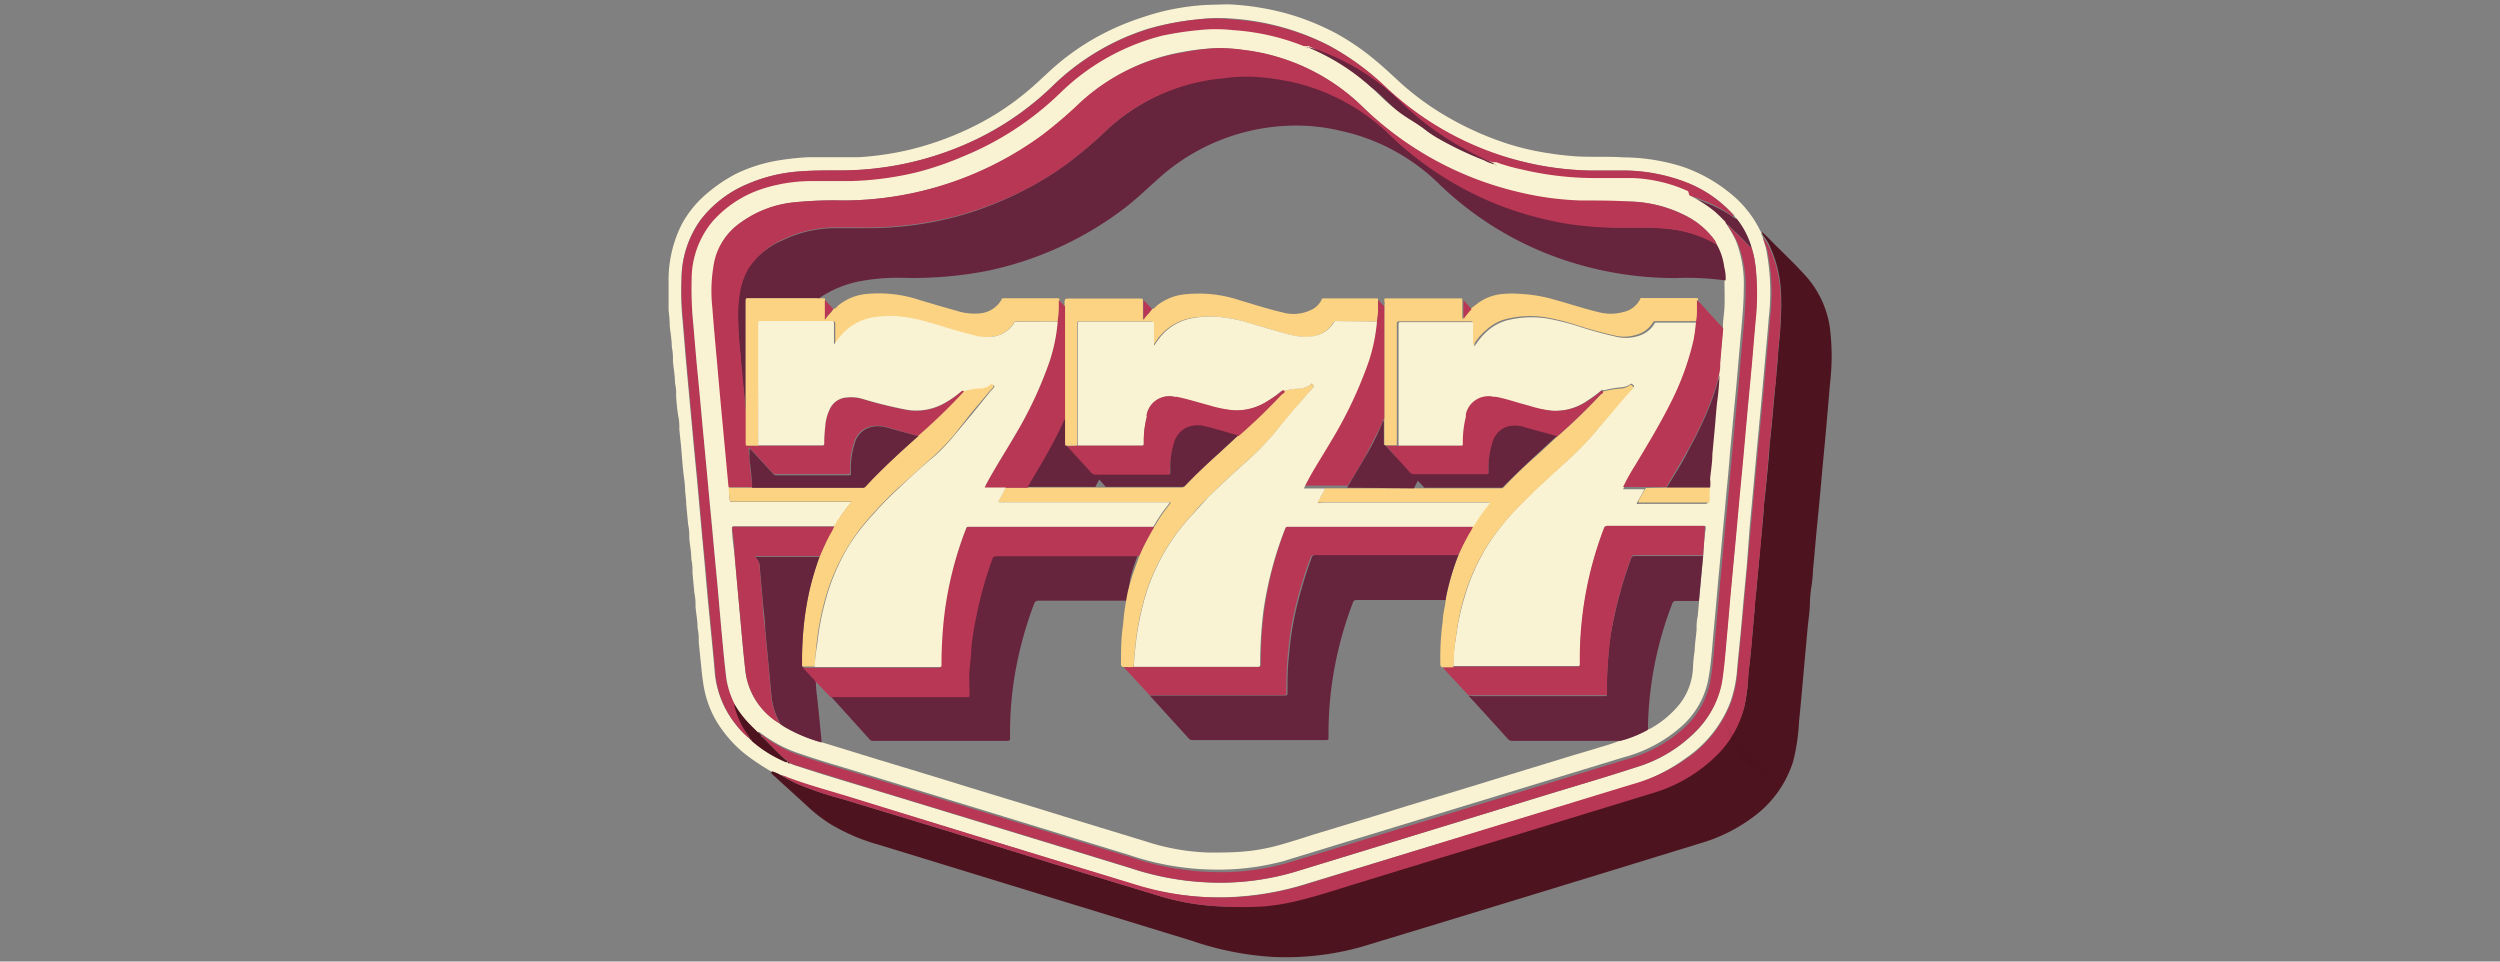 <svg id="Слой_1" data-name="Слой 1" xmlns="http://www.w3.org/2000/svg" viewBox="0 0 156 60"><rect x="0" y="0" width="156" height="60" fill="#808080" stroke="none"/><defs><style>.cls-1{fill:#faf3d3;}.cls-2,.cls-6{fill:#4d131f;}.cls-3,.cls-7{fill:#b83754;}.cls-4{fill:#67243d;}.cls-5{fill:#fcd382;}.cls-6,.cls-7{opacity:0.06;isolation:isolate;}</style></defs><path class="cls-1" d="M76.57.27a.09.09,0,0,0,.07,0A16.71,16.71,0,0,1,79.28.6a14.77,14.77,0,0,1,2.33.68,16.26,16.26,0,0,1,1.8.82,15.53,15.53,0,0,1,2.42,1.67c.44.36.85.74,1.26,1.12a17.11,17.11,0,0,0,3.29,2.44A19.33,19.33,0,0,0,94.17,9a16.43,16.43,0,0,0,2.59.58c.49.08,1,.13,1.49.17,1,.07,2,0,3.06.07a12.4,12.4,0,0,1,3.67.58,9.51,9.51,0,0,1,2.91,1.6,6.79,6.79,0,0,1,1.94,2.38l.08.14h0a.29.29,0,0,0,.07.23h0l.21.72a13.87,13.87,0,0,1,.18,4.36c-.06.8-.14,1.6-.21,2.4l-.24,2.69L109.63,28l-.24,2.63c-.07.79-.15,1.58-.22,2.38L109,35.28c-.07.79-.15,1.57-.22,2.35s-.13,1.55-.21,2.32c-.06.62-.13,1.25-.18,1.87a8.18,8.18,0,0,1-.42,2,7.46,7.46,0,0,1-2.78,3.49,11.27,11.27,0,0,1-3.32,1.67L81.67,55.1a18.49,18.49,0,0,1-5,.88,17.9,17.9,0,0,1-5.73-.72q-9-2.79-18.1-5.55c-1.25-.38-2.51-.72-3.73-1.18a1.15,1.15,0,0,0-.31-.11h0a2.41,2.41,0,0,0-.59-.26h0s0,0-.05,0a14.84,14.84,0,0,1-1.63-1.08,7.76,7.76,0,0,1-1.93-2.26,6.57,6.57,0,0,1-.73-2.27c-.07-.43-.1-.87-.15-1.31l-.12-1.18a3.74,3.74,0,0,0-.07-.88c0-.44-.09-.88-.13-1.33a3.41,3.41,0,0,0-.07-.84l-.12-1.28a3.29,3.29,0,0,0-.07-.83c0-.44-.09-.88-.13-1.32a3.61,3.61,0,0,0-.07-.86l-.12-1.26c0-.29-.05-.58-.07-.86,0-.44-.09-.88-.13-1.32s-.07-.79-.1-1.18-.09-.88-.13-1.32a3.41,3.41,0,0,0-.07-.84,11.81,11.81,0,0,1-.13-1.25,3,3,0,0,0-.07-.79c0-.46-.09-.92-.13-1.38a3.69,3.69,0,0,0-.07-.88c0-.45-.09-.9-.13-1.35a6.75,6.75,0,0,0-.07-.91V17.5A7.69,7.69,0,0,1,42.54,14a6.68,6.68,0,0,1,1.66-2A9.48,9.48,0,0,1,46,10.81a9.71,9.71,0,0,1,2.7-.82,17.1,17.1,0,0,1,1.74-.18h3.14a18.7,18.7,0,0,0,3.15-.46,19.08,19.08,0,0,0,4.56-1.74,16.6,16.6,0,0,0,2.75-1.86c.47-.38.9-.8,1.35-1.21a15.43,15.43,0,0,1,3-2.2,16.25,16.25,0,0,1,3-1.29A14.13,14.13,0,0,1,73.83.46,14.39,14.39,0,0,1,75.44.3a.09.09,0,0,0,.07,0Zm31.69,13.26h0a.75.75,0,0,0-.19-.24,7.64,7.64,0,0,0-2.74-1.85,10.84,10.84,0,0,0-4.09-.8H99.11a18.56,18.56,0,0,1-3.93-.51,18.76,18.76,0,0,1-8.69-4.66,16.4,16.4,0,0,0-3.56-2.63,15.58,15.58,0,0,0-6-1.68,11.25,11.25,0,0,0-2.32.06,17.3,17.3,0,0,0-3,.58A15,15,0,0,0,65.6,5.44,18.38,18.38,0,0,1,60,9.11a19.69,19.69,0,0,1-7.69,1.53c-.83,0-1.65,0-2.48.06a10.21,10.21,0,0,0-3.26.81,7.22,7.22,0,0,0-2.87,2.23,6.36,6.36,0,0,0-1.18,3.7A18.35,18.35,0,0,0,42.59,20l.21,2.5c.08.91.17,1.83.25,2.74l.21,2.29c.08.87.17,1.74.25,2.61l.24,2.69c.09,1,.19,2,.28,3.07s.16,1.79.25,2.68c.1,1.1.22,2.2.31,3.3A6,6,0,0,0,46,45.31a4.89,4.89,0,0,0,.82.82h0a.09.09,0,0,0,.08.06h0A8,8,0,0,0,49,47.52a.2.2,0,0,0,.15,0h0c0,.09.06.11.14.1h0a2.53,2.53,0,0,0,.48.19c1.58.53,3.18,1,4.78,1.48l16,4.89a17.69,17.69,0,0,0,5.2.9,16.26,16.26,0,0,0,5-.66L96.4,49.63c1.9-.58,3.8-1.14,5.69-1.75a8.81,8.81,0,0,0,3.74-2.24,5.8,5.8,0,0,0,1.6-3.11c.18-1.14.25-2.28.36-3.43.07-.76.13-1.53.21-2.3.09-1,.19-2,.28-3.07l.24-2.64c.08-.89.17-1.78.25-2.66l.21-2.35c.09-1,.19-2,.28-3s.18-2.13.28-3.2a16,16,0,0,0,0-3.25,5.52,5.52,0,0,0-.29-1.34,4.83,4.83,0,0,0-1-1.77h0Z"/><path class="cls-2" d="M48.17,48.13a2.41,2.41,0,0,1,.59.26h.07a.18.18,0,0,0,.05.07c.25.14.5.28.75.4a21.52,21.52,0,0,0,2.93,1l6.59,2,6.45,2,6.59,2a15.55,15.55,0,0,0,4,.7,24.33,24.33,0,0,0,2.7-.05,13.67,13.67,0,0,0,2-.33c1.35-.32,2.66-.78,4-1.17l3.78-1.16,5.77-1.76L97.9,51l5.2-1.6a9.41,9.41,0,0,0,4.16-2.49A6.55,6.55,0,0,0,108.87,44a12.92,12.92,0,0,0,.21-1.52c0-.53.1-1,.15-1.58s.07-.8.11-1.2l.15-1.67c0-.51.1-1,.14-1.54s.11-1.15.16-1.73a11.57,11.57,0,0,1,.11-1.17l.15-1.65c0-.4.07-.8.11-1.2s.11-1.09.16-1.63.07-.81.1-1.22.11-1.07.16-1.61.09-1,.14-1.55.1-1.15.16-1.72.06-.84.1-1.26c.07-.65.13-1.3.15-2a14.06,14.06,0,0,0,0-1.59,7.63,7.63,0,0,0-.65-2.7,2.77,2.77,0,0,0-.45-.76h0c0-.07-.1-.13-.07-.22.21.2.43.41.63.62.69.69,1.4,1.36,2.06,2.09a6.13,6.13,0,0,1,1.54,3.3,14.31,14.31,0,0,1,0,3.46c-.09,1.08-.18,2.16-.28,3.25s-.19,2-.27,2.92-.17,1.83-.26,2.75-.16,1.8-.25,2.71a8.36,8.36,0,0,1-.11,1.1,7.79,7.79,0,0,0-.08.87c0,.57-.1,1.13-.15,1.7-.09,1-.19,2.07-.28,3.1s-.16,1.78-.25,2.67a12.48,12.48,0,0,1-.37,2.5,6.83,6.83,0,0,1-2.41,3.4,10.33,10.33,0,0,1-3.48,1.73q-10.48,3.23-21,6.42a17.42,17.42,0,0,1-5.61.64,19,19,0,0,1-5-1l-19.56-6a12.22,12.22,0,0,1-3-1.28,9.58,9.58,0,0,1-1.51-1.18l-2.2-2Z"/><path class="cls-3" d="M46.83,46.13a4.84,4.84,0,0,1-.82-.81,6,6,0,0,1-1.38-3.43c-.09-1.1-.21-2.2-.31-3.3-.09-.89-.16-1.78-.24-2.67s-.2-2-.29-3.07l-.24-2.7c-.08-.87-.17-1.74-.25-2.61l-.21-2.28c-.08-.92-.17-1.83-.25-2.75L42.63,20a18.35,18.35,0,0,1-.09-2.57,6.36,6.36,0,0,1,1.18-3.7,7.11,7.11,0,0,1,2.87-2.22,9.77,9.77,0,0,1,3.24-.81c.81-.07,1.63-.07,2.46-.07A19.58,19.58,0,0,0,60,9.11a18.09,18.09,0,0,0,5.62-3.67,14.93,14.93,0,0,1,6.06-3.63,16.4,16.4,0,0,1,3-.59,10,10,0,0,1,2.32,0,15.39,15.39,0,0,1,6,1.67,16.36,16.36,0,0,1,3.56,2.62,19.19,19.19,0,0,0,12.57,5.13h2.14a11,11,0,0,1,4,.75A7.64,7.64,0,0,1,108,13.24a.69.69,0,0,1,.18.24h-.09a7.83,7.83,0,0,0-1.87-1,3.15,3.15,0,0,0-.84-.26h0a9.2,9.2,0,0,0-3.5-.82H99.42A19.63,19.63,0,0,1,95,10.86a10.58,10.58,0,0,1-1.58-.45h-.07a.09.09,0,0,0-.1,0h0a.17.17,0,0,0-.13-.07,20.72,20.72,0,0,1-2-1,18.59,18.59,0,0,1-3.74-2.79A14.62,14.62,0,0,0,86,5.4a14.15,14.15,0,0,0-3.58-2,4.11,4.11,0,0,0-.9-.29h-.07l-.14,0a14.4,14.4,0,0,0-4.43-1,9.48,9.48,0,0,0-2.13,0,17.51,17.51,0,0,0-2.28.39A14,14,0,0,0,66.13,6a19,19,0,0,1-6,3.94,20.87,20.87,0,0,1-2.88,1,20.31,20.31,0,0,1-4.25.57H50.56a10.36,10.36,0,0,0-3.08.52,7.1,7.1,0,0,0-3,2,5.61,5.61,0,0,0-1.29,3.55,20.45,20.45,0,0,0,.1,2.93c.09,1.06.19,2.12.29,3.17l.27,3,.26,2.76.2,2.27c.1,1,.19,2,.29,3l.24,2.66c.09,1,.19,2.08.28,3.12.07.66.13,1.32.21,2a5.17,5.17,0,0,0,.55,1.41.43.43,0,0,0,0,.16,5.51,5.51,0,0,0,.83,1.85C46.74,46,46.83,46,46.83,46.13Z"/><path class="cls-3" d="M110,14.82a2.72,2.72,0,0,1,.45.75,7.43,7.43,0,0,1,.65,2.71,14.06,14.06,0,0,1,0,1.59c0,.65-.08,1.3-.15,2,0,.42-.07.84-.1,1.26,0,.57-.11,1.15-.16,1.72s-.09,1-.14,1.55-.11,1.07-.16,1.61-.07.82-.1,1.22-.11,1.09-.16,1.63-.07.8-.11,1.21l-.13,1.57a11.57,11.57,0,0,1-.11,1.17c-.05.58-.1,1.15-.16,1.73s-.09,1-.14,1.55l-.15,1.66c0,.4-.07.8-.11,1.2s-.11,1.06-.15,1.58a12.92,12.92,0,0,1-.21,1.52A6.4,6.4,0,0,1,107.26,47a9.52,9.52,0,0,1-4.16,2.5l-5.2,1.59-3.45,1.06L88.67,53.9l-3.78,1.16c-1.32.4-2.63.85-4,1.17a13.67,13.67,0,0,1-2,.33,22.12,22.12,0,0,1-2.7,0,15.06,15.06,0,0,1-4-.7l-6.59-2-6.45-2-6.59-2a21.52,21.52,0,0,1-2.93-1c-.26-.13-.5-.27-.75-.41a.06.06,0,0,1-.05-.06,1.15,1.15,0,0,1,.31.11c1.22.46,2.48.8,3.73,1.18q9,2.79,18.1,5.55A17.9,17.9,0,0,0,76.7,56a18.49,18.49,0,0,0,5-.88q10.06-3.1,20.15-6.18a10.93,10.93,0,0,0,3.35-1.57A7.6,7.6,0,0,0,108,43.88a7.23,7.23,0,0,0,.42-2l.18-1.87.22-2.32.21-2.35c.08-.76.14-1.52.21-2.29s.15-1.58.22-2.38l.24-2.63L110,25l.24-2.7c.07-.8.15-1.6.21-2.4a13.24,13.24,0,0,0-.18-4.35C110.16,15.29,110.08,15.06,110,14.82Z"/><path class="cls-3" d="M109.27,15.37a6.66,6.66,0,0,1,.29,1.34,16,16,0,0,1,0,3.24c-.1,1.07-.18,2.14-.28,3.21s-.19,2-.28,3l-.21,2.35c-.08.89-.17,1.78-.25,2.66l-.24,2.65c-.1,1-.19,2-.29,3.07-.07.76-.13,1.53-.2,2.3-.11,1.14-.18,2.29-.36,3.42a5.8,5.8,0,0,1-1.62,3,8.73,8.73,0,0,1-3.7,2.25c-1.88.62-3.78,1.17-5.68,1.75l-15.67,4.8a16.57,16.57,0,0,1-5,.66,17.57,17.57,0,0,1-5.19-.9c-5.31-1.64-10.64-3.26-16-4.89l-4.78-1.48a2.58,2.58,0,0,1-.53-.19h0a.21.21,0,0,0-.14-.1h0c0-.1-.15-.14-.23-.2-.47-.43-.91-.9-1.36-1.34,0,0-.1-.07-.09-.13h.06a8.26,8.26,0,0,0,2.52,1.34c1.41.48,2.85.89,4.27,1.33l16.31,5a17.31,17.31,0,0,0,5.14.91,15.28,15.28,0,0,0,4.46-.54c2.31-.69,4.62-1.4,6.94-2.11l14.25-4.36a8.85,8.85,0,0,0,3.7-2,5.23,5.23,0,0,0,1.61-2.88c.19-1.09.25-2.2.36-3.31l.21-2.33c.08-.9.17-1.79.25-2.68s.16-1.79.25-2.68.16-1.8.25-2.71l.21-2.32c.08-.88.17-1.76.25-2.64s.15-1.83.24-2.75.19-2,.19-3a7.32,7.32,0,0,0-.49-2.93,6.8,6.8,0,0,0-.64-1.11c.08,0,.12.06.16.1.39.41.82.79,1.19,1.21C109.18,15.36,109.21,15.49,109.27,15.37Z"/><path class="cls-2" d="M47.48,45.87c0,.07,0,.09.09.13.45.44.89.91,1.36,1.34.08.07.18.11.23.21a.19.19,0,0,1-.15,0,7.72,7.72,0,0,1-2.11-1.32h0a.06.06,0,0,0-.07-.06h0a.34.34,0,0,0-.09-.2,5.61,5.61,0,0,1-.91-1.89v-.16a6.2,6.2,0,0,0,1,1.29l.53.52h0Z"/><path class="cls-4" d="M109.27,15.37c-.07.12-.09,0-.1,0-.38-.43-.8-.81-1.2-1.22,0,0-.07-.11-.15-.1h0s0-.06,0,0h0a8.7,8.7,0,0,0-.69-.67,8,8,0,0,0-1.57-1,2.82,2.82,0,0,1,.84.26,7.89,7.89,0,0,1,1.88,1h.08A5.25,5.25,0,0,1,109.27,15.37Z"/><path class="cls-2" d="M49.15,47.54a.21.21,0,0,1,.14.1C49.21,47.64,49.16,47.64,49.15,47.54Z"/><path class="cls-3" d="M46.83,46.13c.06,0,.08,0,.08.06A.08.08,0,0,1,46.83,46.13Z"/><path class="cls-3" d="M48.83,48.42h-.06S48.83,48.39,48.83,48.42Z"/><path class="cls-3" d="M108.29,13.56Z"/><path class="cls-1" d="M105.42,12.19a8.35,8.35,0,0,1,1.57,1c.24.21.47.44.69.67h0a.06.06,0,0,0,0,.06h0a7.51,7.51,0,0,1,.64,1.1,7.4,7.4,0,0,1,.49,2.94c0,1-.1,2-.19,3s-.16,1.83-.24,2.75-.17,1.76-.25,2.64-.15,1.55-.21,2.32-.17,1.81-.25,2.71-.17,1.78-.25,2.68-.17,1.78-.25,2.68-.13,1.55-.21,2.33c-.11,1.1-.16,2.21-.36,3.31A5.23,5.23,0,0,1,105,45.26a8.85,8.85,0,0,1-3.7,2L87,51.62,80.1,53.73a15.61,15.61,0,0,1-4.46.53,17,17,0,0,1-5.15-.9l-16.3-5c-1.42-.44-2.86-.84-4.27-1.33a8.26,8.26,0,0,1-2.52-1.34h-.11c-.18-.18-.36-.35-.53-.53a6.28,6.28,0,0,1-.93-1.24,5.36,5.36,0,0,1-.51-1.65c-.08-.65-.15-1.31-.21-2-.1-1-.19-2.08-.28-3.12s-.17-1.77-.25-2.66-.18-2-.28-3l-.21-2.27-.26-2.75c-.09-1-.18-2-.28-3s-.19-2.11-.28-3.17a22,22,0,0,1-.11-2.93,5.62,5.62,0,0,1,1.3-3.55,7.1,7.1,0,0,1,3-2,10.05,10.05,0,0,1,3.08-.52H53a19.66,19.66,0,0,0,4.25-.56,19.87,19.87,0,0,0,2.9-1,19,19,0,0,0,6-3.93,14.06,14.06,0,0,1,6.36-3.58,19.46,19.46,0,0,1,2.29-.35,9.48,9.48,0,0,1,2.13,0,14.4,14.4,0,0,1,4.43,1h.14a.09.09,0,0,0,.07,0h.1a14.16,14.16,0,0,1,3.81,2.49c.53.47,1,1,1.58,1.42s1.17.77,1.74,1.19a6.66,6.66,0,0,0,.82.57,20.93,20.93,0,0,0,2.92,1.36,2.47,2.47,0,0,0,.65.21h.17a11.06,11.06,0,0,0,1.59.45,19.63,19.63,0,0,0,4.45.54h2.44a9.2,9.2,0,0,1,3.5.82h0Zm1.24,18.24a2,2,0,0,1,0-.54c0-.51.09-1,.14-1.53l.15-1.63c0-.53.09-1.06.14-1.59s.13-1.17.16-1.76c0-.23,0-.46.07-.69.06-.74.13-1.47.19-2.2v-.06c0-.42.08-.85.1-1.28s0-1,0-1.5V17.5a2.55,2.55,0,0,0-.06-.78,3.73,3.73,0,0,0-.49-1.45h0A.76.76,0,0,0,107,15a5,5,0,0,0-1.84-1.56,8.12,8.12,0,0,0-3.52-.86H98.68a19.83,19.83,0,0,1-3.83-.52A20.82,20.82,0,0,1,85,6.64a12.81,12.81,0,0,0-7.37-3.51A11.62,11.62,0,0,0,76,3a14.13,14.13,0,0,0-2.16.23,12.5,12.5,0,0,0-6.34,3.12,27.72,27.72,0,0,1-2.4,2.06,21.12,21.12,0,0,1-12.45,4.1,24.62,24.62,0,0,0-3.21.13,7,7,0,0,0-3.15,1.21,4,4,0,0,0-1.66,2.42,9.54,9.54,0,0,0-.13,2.92c.09,1.2.2,2.4.31,3.59s.22,2.5.34,3.74l.36,3.87a3.35,3.35,0,0,0,0,.71c.05.23.06.22.23.22h7.39c-.24.3-.45.58-.65.87s-.26.45-.43.65H45.83c-.07,0-.18,0-.16.11a13,13,0,0,0,.14,1.44c.11,1.24.23,2.49.34,3.74s.22,2.52.36,3.78a4.43,4.43,0,0,0,2.15,3.24l.23.16a10,10,0,0,0,2.36,1l1.15.35,2.11.65,3.82,1.16,2.2.68,3.74,1.14,2.69.83,4.56,1.39a13.88,13.88,0,0,0,3.94.69c.7,0,1.4,0,2.09-.06a12,12,0,0,0,2.22-.39c.72-.2,1.44-.43,2.15-.66l3.82-1.16,2.2-.68,3.76-1.14,2.57-.79,3.86-1.18c.6-.18,1.21-.35,1.8-.54.4-.11.79-.24,1.18-.39l.35-.1a7.82,7.82,0,0,0,1.37-.58l.16-.07a6.23,6.23,0,0,0,1.84-1.55,4,4,0,0,0,.81-2.17,8.78,8.78,0,0,1,.11-1.15c0-.38.09-.89.12-1.33a3.33,3.33,0,0,1,.07-.83l.09-1c.08-.94.17-1.88.26-2.81a13.14,13.14,0,0,1,.15-1.65c0-.15,0-.16-.16-.16h-5.93a.22.22,0,0,0-.25.18,23,23,0,0,0-1.5,8.33c0,.24,0,.24-.24.24H90.69a2.94,2.94,0,0,1,0-.42,8.15,8.15,0,0,1,.14-1.21,15.74,15.74,0,0,1,.57-2.71,13,13,0,0,1,1.54-3.37,15.51,15.51,0,0,1,2.15-2.57c.36-.35.71-.72,1.09-1.07l2.08-1.9a19.17,19.17,0,0,0,1.66-1.83c.65-.76,1.27-1.56,2-2.31,0,0,.09-.08,0-.14s-.09-.13-.2-.05a1.25,1.25,0,0,1-.45.18,6,6,0,0,0-1.2.2c-.08-.07-.11,0-.15,0a7.59,7.59,0,0,1-.86.63,3.43,3.43,0,0,1-2.23.64,8.44,8.44,0,0,1-1.42-.25c-.68-.16-1.35-.41-2-.55a1.45,1.45,0,0,0-1.83.91.33.33,0,0,0,0,.14V26a6.61,6.61,0,0,0-.19,1.66c0,.08,0,.15-.12.15h-4V20.27c0-.15,0-.17.18-.17h4.36c.16,0,.19,0,.19.2v1.33a4.46,4.46,0,0,1,.84-1A3.14,3.14,0,0,1,94,20a6.25,6.25,0,0,1,2.51-.13,15,15,0,0,1,2,.5c.79.26,1.6.48,2.41.66a2.57,2.57,0,0,0,1.32-.07,1.7,1.7,0,0,0,1-.76c0-.09.12-.07.18-.07h2.43a9.1,9.1,0,0,1-.18,1.26,16.75,16.75,0,0,1-1.49,4c-.66,1.31-1.42,2.57-2.19,3.84-.25.41-.48.83-.71,1.3h1.34c-.14.25-.27.5-.42.75s0,.16.09.16h4.11c.15,0,.19-.06.2-.2Z"/><path class="cls-4" d="M93.24,10.25A2.4,2.4,0,0,1,92.6,10a20.61,20.61,0,0,1-2.92-1.4,6.77,6.77,0,0,1-.83-.57c-.56-.42-1.2-.73-1.74-1.19s-1-1-1.57-1.42A13.94,13.94,0,0,0,81.72,3l-.1-.06a4.11,4.11,0,0,1,.9.29,14.15,14.15,0,0,1,3.58,2,14.62,14.62,0,0,1,1.33,1.15,17.86,17.86,0,0,0,3.74,2.79,19.89,19.89,0,0,0,2,1S93.22,10.21,93.24,10.25Z"/><path class="cls-4" d="M93.34,10.29h-.1S93.32,10.25,93.34,10.29Z"/><path class="cls-4" d="M93.41,10.32h-.07S93.4,10.29,93.41,10.32Z"/><path class="cls-4" d="M81.62,3h-.07C81.48,3,81.61,2.93,81.62,3Z"/><path class="cls-3" d="M47.43,45.82h0S47.42,45.87,47.43,45.82Z"/><path class="cls-3" d="M107.83,14h0C107.83,14,107.83,14,107.83,14Z"/><path class="cls-3" d="M107.77,14Z"/><path class="cls-4" d="M107.68,17.5a17.73,17.73,0,0,0-3.09-.15,21.69,21.69,0,0,1-7.14-1.18,20.67,20.67,0,0,1-7.62-4.66,12.58,12.58,0,0,0-6.14-3.34,12,12,0,0,0-3.58-.31,12.83,12.83,0,0,0-7.73,3.2c-.72.64-1.41,1.31-2.17,1.9a21.34,21.34,0,0,1-8.55,3.93,24.35,24.35,0,0,1-5.25.45,12.6,12.6,0,0,0-3,.26,6.89,6.89,0,0,0-2.29,1,.37.37,0,0,1-.21,0H46.72c-.15,0-.19,0-.19.18v7a3.48,3.48,0,0,1-.07-.64c0-.56-.11-1.12-.16-1.69s-.06-.86-.11-1.28c-.07-.66-.11-1.32-.15-2a9.67,9.67,0,0,1,.09-1.86,4.37,4.37,0,0,1,.57-1.61A5,5,0,0,1,48.83,15a7.62,7.62,0,0,1,3.11-.76h1.57c.74,0,1.48,0,2.21-.06a20.46,20.46,0,0,0,2.19-.27,20,20,0,0,0,2.93-.74,21.85,21.85,0,0,0,3.47-1.52,19.18,19.18,0,0,0,2.19-1.38,26.56,26.56,0,0,0,2.57-2.17A11.64,11.64,0,0,1,71,6.64a12.28,12.28,0,0,1,5.31-1.82,12.13,12.13,0,0,1,1.81-.1A16.91,16.91,0,0,1,80,4.94a12.23,12.23,0,0,1,3.23,1,13.05,13.05,0,0,1,3.49,2.44c.42.4.85.79,1.3,1.15a20,20,0,0,0,3.44,2.26,20.86,20.86,0,0,0,3.2,1.35,20.28,20.28,0,0,0,3.36.8,21.06,21.06,0,0,0,2.64.25H103a10.24,10.24,0,0,1,1.35.11,7.1,7.1,0,0,1,2.61.85s.08.08.14.06h0a3.73,3.73,0,0,1,.49,1.45A2.64,2.64,0,0,1,107.68,17.5Z"/><path class="cls-3" d="M107.11,15.23a.15.15,0,0,1-.15-.06,7.55,7.55,0,0,0-2.61-.85c-.45-.06-.9-.08-1.35-.11h-2.38A23.15,23.15,0,0,1,98,14a21.75,21.75,0,0,1-3.37-.81,20.34,20.34,0,0,1-3.19-1.35A20.65,20.65,0,0,1,88,9.56c-.45-.37-.88-.75-1.29-1.15A12.62,12.62,0,0,0,83.2,6,12.3,12.3,0,0,0,80,5a14.81,14.81,0,0,0-1.88-.21,9.83,9.83,0,0,0-1.8.1A12.4,12.4,0,0,0,71,6.64a12.17,12.17,0,0,0-1.9,1.44,26.67,26.67,0,0,1-2.57,2.18,20.68,20.68,0,0,1-2.19,1.38,23.21,23.21,0,0,1-3.48,1.49,19.92,19.92,0,0,1-2.93.73c-.73.13-1.45.21-2.19.27s-1.47.07-2.2.06H51.93a7.73,7.73,0,0,0-3.1.76,5,5,0,0,0-2.09,1.76,4.2,4.2,0,0,0-.57,1.61,8.26,8.26,0,0,0-.09,1.86,17.14,17.14,0,0,0,.15,2c0,.43.07.86.11,1.29l.15,1.69a4.64,4.64,0,0,0,.07.64v1.86c0,.1,0,.15.14.14h4.61c.11,0,.12,0,.12-.13a5.94,5.94,0,0,1,.06-1,2.94,2.94,0,0,1,.34-1.23,1.23,1.23,0,0,1,1-.63,2.81,2.81,0,0,1,1,.09,24,24,0,0,0,2.78.69A3.56,3.56,0,0,0,59,25.13a8.63,8.63,0,0,0,1-.71s.08-.12.16,0a.11.11,0,0,1,0,.08,35.37,35.37,0,0,1-2.85,2.77s0-.06-.08-.07l-1.94-.56a2,2,0,0,0-1.08,0,1.42,1.42,0,0,0-.93,1,5,5,0,0,0-.23,1.77c0,.12,0,.17-.16.17H48.4a.27.27,0,0,1-.19-.08c-.12-.14-.25-.27-.37-.4l-.91-1a.68.68,0,0,0-.21-.17,2.72,2.72,0,0,0,.05.64c0,.61.13,1.22.16,1.83H45.46l-.36-3.86c-.12-1.25-.23-2.5-.34-3.74s-.22-2.4-.31-3.6a9.54,9.54,0,0,1,.13-2.92,4,4,0,0,1,1.66-2.41,6.79,6.79,0,0,1,3.15-1.23,24.62,24.62,0,0,1,3.21-.13,21.12,21.12,0,0,0,12.45-4.1,27.72,27.72,0,0,0,2.4-2.06,12.48,12.48,0,0,1,6.38-3.08A14.13,14.13,0,0,1,76,3a11.62,11.62,0,0,1,1.67.12A12.78,12.78,0,0,1,85,6.64,20.82,20.82,0,0,0,94.83,12a18.87,18.87,0,0,0,3.82.51c1,0,2,0,2.94.06a8,8,0,0,1,3.52.86A5,5,0,0,1,107,15,.73.73,0,0,1,107.11,15.23Z"/><path class="cls-4" d="M101.12,46.23H94.35a.33.33,0,0,1-.25-.11c-.81-.9-1.62-1.79-2.44-2.68.06-.06.14,0,.21,0h8.27c.1,0,.13,0,.13-.14a20.6,20.6,0,0,1,.09-2.35,11.44,11.44,0,0,1,.18-1.52q.18-1,.45-2.07c.23-.86.49-1.7.8-2.53a.18.18,0,0,1,.2-.13h4.28c-.09.93-.17,1.87-.26,2.8H104.6a.23.23,0,0,0-.26.19,22.44,22.44,0,0,0-1.51,7.85,7.46,7.46,0,0,1-1.36.59Z"/><path class="cls-3" d="M106.27,34.64H102a.18.18,0,0,0-.2.13c-.31.83-.57,1.67-.8,2.52-.18.69-.33,1.38-.45,2.08-.07.5-.13,1-.18,1.52-.06.78-.1,1.57-.09,2.35,0,.1,0,.15-.13.14H91.63l-1.37-1.47L90,41.6c0-.05.11,0,.17,0h8.18c.23,0,.23,0,.23-.24A22.85,22.85,0,0,1,100.07,33a.22.22,0,0,1,.25-.18h5.91c.13,0,.17,0,.15.17C106.36,33.58,106.32,34.13,106.27,34.64Z"/><path class="cls-5" d="M90.69,41.64H90a.16.16,0,0,1-.12-.18,16.48,16.48,0,0,1,.15-2.72c0-.43.14-.85.18-1.28v-.07A16.07,16.07,0,0,1,91,34.66a14.17,14.17,0,0,1,.67-1.42,1.79,1.79,0,0,0,.2-.39.39.39,0,0,0,.08-.1c.19-.31.39-.61.6-.89l.4-.52H82.58c-.11,0-.28.06-.33,0s.09-.2.14-.31a4.25,4.25,0,0,0,.29-.56h11a.23.23,0,0,0,.19-.1,28,28,0,0,1,2.08-2l1.21-1.12a37.38,37.38,0,0,0,2.72-2.62c.06-.06.14-.11.15-.2a6,6,0,0,1,1.2-.19,1.06,1.06,0,0,0,.45-.19c.11-.08.14,0,.2.05s0,.1,0,.15c-.68.74-1.31,1.54-2,2.31a20.58,20.58,0,0,1-1.67,1.82l-2.08,1.9c-.37.35-.73.72-1.09,1.07a15.51,15.51,0,0,0-2.15,2.57,13,13,0,0,0-1.54,3.37,15.92,15.92,0,0,0-.52,2.65,8.67,8.67,0,0,0-.11,1.25A3.4,3.4,0,0,0,90.69,41.64Z"/><path class="cls-5" d="M45.46,30.43h8.37a.24.24,0,0,0,.16-.07c.14-.16.29-.31.44-.47.91-.93,1.89-1.8,2.85-2.68a37.13,37.13,0,0,0,2.85-2.76.14.14,0,0,0,0-.09,3.74,3.74,0,0,1,1-.17,1,1,0,0,0,.61-.2c.11-.09.16,0,.23,0s0,.13,0,.19l-.16.16-1.18,1.4-1.1,1.4a15.83,15.83,0,0,1-1.2,1.26l-2.23,2A21.74,21.74,0,0,0,54.52,32a12.9,12.9,0,0,0-3.1,5.64,16.41,16.41,0,0,0-.46,2.5c-.06.48-.09,1-.12,1.45h-.7c-.23,0-.09-.09-.1-.16a24.25,24.25,0,0,1,.13-2.56,19.5,19.5,0,0,1,.36-2.14,18.48,18.48,0,0,1,.63-2.08c.19-.44.38-.87.6-1.29.1-.17.2-.36.29-.54a6,6,0,0,1,.43-.65c.15-.21.4-.57.65-.87H45.74c-.17,0-.22-.07-.23-.22S45.48,30.64,45.46,30.43Z"/><path class="cls-5" d="M86.38,19.12a.77.77,0,0,0,0-.37c0-.1,0-.13.13-.13h4.61c.08,0,.14,0,.13.1V19.9h0a5,5,0,0,1,.51-.63l.53-.4a3.05,3.05,0,0,1,1.51-.53,6.73,6.73,0,0,1,1.1,0A9.25,9.25,0,0,1,97,18.7c.92.25,1.83.56,2.76.78a2.93,2.93,0,0,0,1.5,0,1.55,1.55,0,0,0,1.09-.82c0-.09.1-.06.16-.06h3.34c.07,0,.12,0,.11.1v.73a3.15,3.15,0,0,1-.06.61h-2.57c-.08,0-.14,0-.19.08a1.7,1.7,0,0,1-1,.76,2.51,2.51,0,0,1-1.33.07c-.81-.18-1.61-.4-2.41-.66a13.6,13.6,0,0,0-2-.5,6.25,6.25,0,0,0-2.51.14,3,3,0,0,0-1.13.64,3.67,3.67,0,0,0-.84,1V20.24c0-.14,0-.19-.19-.19H87.34c-.12,0-.18,0-.18.16v7.58h-.69c-.12,0-.09-.08-.09-.15V26.17h0V19.34A.81.81,0,0,0,86.38,19.12Z"/><path class="cls-4" d="M51.16,34.7a18.48,18.48,0,0,0-.63,2.08,19.5,19.5,0,0,0-.36,2.14,21.83,21.83,0,0,0-.12,2.56c0,.08,0,.17.1.16l.59.64a.81.81,0,0,1,.17.24c0,.52.09,1,.14,1.55l.21,2.11v.15a9.63,9.63,0,0,1-2.36-1l-.23-.16L48.61,45a4.33,4.33,0,0,1-.47-1.61c-.06-.6-.11-1.2-.17-1.77-.07-.78-.15-1.57-.22-2.36,0-.53-.09-1.07-.14-1.61-.06-.71-.13-1.43-.19-2.14a.92.92,0,0,0-.32-.76h4A.13.13,0,0,1,51.16,34.7Z"/><path class="cls-3" d="M105.83,20.07a3.18,3.18,0,0,0,.06-.62v-.73c.28.26.52.55.77.82l.87.95c-.06.73-.13,1.46-.19,2.2a2.32,2.32,0,0,1-.07.69h0a15.69,15.69,0,0,1-.78,2.31A21.76,21.76,0,0,1,105.36,28c-.45.81-.92,1.6-1.39,2.39h-2.69a12.64,12.64,0,0,1,.72-1.3c.76-1.27,1.53-2.53,2.19-3.84a16.89,16.89,0,0,0,1.48-4A9.87,9.87,0,0,0,105.83,20.07Z"/><path class="cls-3" d="M51.16,34.7H47.08a.92.92,0,0,1,.32.76c.06.72.13,1.43.19,2.15,0,.53.09,1.07.14,1.61.07.78.15,1.57.22,2.35.06.61.11,1.21.17,1.82A4.32,4.32,0,0,0,48.58,45a1,1,0,0,1,.07.15,4.39,4.39,0,0,1-2.12-3.21c-.15-1.26-.25-2.52-.37-3.78s-.23-2.52-.33-3.74c0-.48-.09-1-.14-1.43,0-.16.09-.12.16-.12h6.2a5.77,5.77,0,0,1-.29.55C51.54,33.83,51.35,34.27,51.16,34.7Z"/><path class="cls-3" d="M86.48,27.82h4.68c.13,0,.12-.07.12-.16A6.53,6.53,0,0,1,91.47,26v-.16a1.44,1.44,0,0,1,1.73-1.08h.14c.7.13,1.37.38,2.06.55a7.78,7.78,0,0,0,1.43.32A3.58,3.58,0,0,0,99,25.07a7.59,7.59,0,0,0,.86-.63.08.08,0,0,1,.15,0c.08.11-.09.13-.15.19a37.52,37.52,0,0,1-2.72,2.63l-2-.56a2,2,0,0,0-1.22.06,1.52,1.52,0,0,0-.83,1.09,4.8,4.8,0,0,0-.2,1.64c0,.15,0,.2-.19.2H88.28a.44.44,0,0,1-.35-.17L87.44,29A7.22,7.22,0,0,0,86.48,27.82Z"/><path class="cls-4" d="M104,30.43c.48-.79,1-1.58,1.39-2.39a25.09,25.09,0,0,0,1.14-2.33,15.65,15.65,0,0,0,.77-2.31h0a17.43,17.43,0,0,1-.16,1.76c-.06.59-.09,1.07-.14,1.59l-.15,1.61c0,.51-.09,1-.14,1.53a2,2,0,0,1,0,.54Z"/><path class="cls-5" d="M104,30.43h2.68v.74c0,.25,0,.19-.21.19h-4.1c-.15,0-.17,0-.1-.16s.29-.5.43-.75Z"/><path class="cls-4" d="M91,34.64a15.23,15.23,0,0,0-.79,2.73.09.09,0,0,1,0,.07H84.68a.23.23,0,0,0-.27.19,23.23,23.23,0,0,0-1.26,4.78A22.77,22.77,0,0,0,82.9,46c0,.16,0,.18-.19.18H74.43a.29.29,0,0,1-.26-.11L71.74,43.4h8.41c.11,0,.2,0,.19-.15,0-.8,0-1.6.1-2.4q.06-.75.18-1.5a20.34,20.34,0,0,1,.48-2.19c.22-.81.47-1.61.76-2.39a.2.2,0,0,1,.22-.14h9Z"/><path class="cls-4" d="M70.3,37.48H64.83a.28.28,0,0,0-.31.22,23.58,23.58,0,0,0-1.25,4.75,21.71,21.71,0,0,0-.24,3.6c0,.15-.05.18-.19.18H54.5a.27.27,0,0,1-.25-.11l-2.42-2.68h8.46c.11,0,.15,0,.15-.14V41.74a9,9,0,0,1,.11-1.36,19.35,19.35,0,0,1,.32-2,24.69,24.69,0,0,1,1-3.58.22.22,0,0,1,.23-.16H71a12.93,12.93,0,0,0-.48,1.49A9.58,9.58,0,0,1,70.3,37.48Z"/><path class="cls-3" d="M91,34.64H82a.18.18,0,0,0-.21.12v0c-.3.78-.55,1.58-.77,2.38a20.52,20.52,0,0,0-.48,2.2c-.08.5-.13,1-.18,1.49q-.11,1.2-.09,2.4c0,.16-.09.15-.19.15H71.74l-1.51-1.63-.14-.15h.17a4.17,4.17,0,0,0,.5,0h7.75c.14,0,.17,0,.17-.18a24,24,0,0,1,.2-3.28A22.88,22.88,0,0,1,80.2,33a.15.15,0,0,1,.18-.13H91.91a2,2,0,0,1-.2.38A13.68,13.68,0,0,0,91,34.64Z"/><path class="cls-3" d="M71.09,34.71c0-.06-.11,0-.17,0H62.16a.22.22,0,0,0-.23.16,24.56,24.56,0,0,0-1,3.57,19.35,19.35,0,0,0-.32,2c0,.45-.07.91-.11,1.36s0,1,0,1.56c0,.1,0,.15-.14.14H51.83L51,42.64s-.06-.11-.13-.1a.66.66,0,0,0-.17-.23l-.6-.64h8.47c.14,0,.13-.06.13-.16a30.85,30.85,0,0,1,.19-3.19A23,23,0,0,1,60.28,33a.14.14,0,0,1,.16-.12H72V33A14.06,14.06,0,0,0,71.09,34.71Z"/><path class="cls-5" d="M71.09,34.71A14.45,14.45,0,0,1,72,32.94a.09.09,0,0,0,0-.07.22.22,0,0,0,.1-.11,9.6,9.6,0,0,1,.66-1,4.56,4.56,0,0,0,.31-.42H62.46c-.19,0-.19,0-.11-.17a6.72,6.72,0,0,0,.4-.75h11a.26.26,0,0,0,.21-.11,27.9,27.9,0,0,1,2.08-2l1.21-1.12a32.16,32.16,0,0,0,2.67-2.55c.07-.08.17-.14.2-.25a4.12,4.12,0,0,1,.78-.14,1.53,1.53,0,0,0,.88-.25c.09-.07.13,0,.18,0s0,.11,0,.16l-.67.78c-.55.64-1.09,1.28-1.63,1.93a15.49,15.49,0,0,1-1.83,1.88c-.84.74-1.66,1.51-2.46,2.3a12.64,12.64,0,0,0-1,1.09,12.83,12.83,0,0,0-3.11,5.76,16.34,16.34,0,0,0-.39,2.2c-.06.51-.1,1-.13,1.52a4.17,4.17,0,0,1-.5,0h-.17a.16.16,0,0,1-.12-.18c0-.82,0-1.63.13-2.45a14.63,14.63,0,0,1,.2-1.55,7.51,7.51,0,0,1,.31-1.28C70.7,35.73,70.92,35.2,71.09,34.71Z"/><path class="cls-5" d="M47.32,27.81h-.65c-.12,0-.14,0-.14-.15V18.79c0-.15,0-.18.18-.18H51a.37.37,0,0,0,.21,0h.18c.06,0,.09,0,.09.1v1.23c.08-.11.14-.18.19-.26a2.25,2.25,0,0,0,.34-.41c.14,0,.21-.13.3-.21A3.24,3.24,0,0,1,54,18.35a8.08,8.08,0,0,1,3.38.37c.77.23,1.54.46,2.31.67a3.54,3.54,0,0,0,1.37.17,1.73,1.73,0,0,0,1.44-.87c0-.09.1-.08.17-.08H66c.07,0,.11,0,.11.1v.44a7,7,0,0,1-.07.91H63.45c-.07,0-.14,0-.18.07A1.77,1.77,0,0,1,62,21a3.07,3.07,0,0,1-1.38-.08c-.9-.22-1.79-.52-2.68-.77a9.31,9.31,0,0,0-2.22-.39,8.08,8.08,0,0,0-1.2.09,3.31,3.31,0,0,0-2,1.18c-.15.16-.26.34-.4.51V20.23c0-.13,0-.18-.17-.18h-4.4c-.13,0-.16,0-.16.17Z"/><path class="cls-5" d="M71.89,19.28c.14,0,.2-.13.3-.21A3.33,3.33,0,0,1,74,18.36a8.05,8.05,0,0,1,3.34.37c.88.26,1.76.55,2.67.76a2.5,2.5,0,0,0,1.84-.17,1.33,1.33,0,0,0,.62-.62c0-.09.1-.08.17-.08h3.25c.07,0,.11,0,.1.1v.67a3.82,3.82,0,0,1-.07.68H83.38a.18.18,0,0,0-.19.08,1.85,1.85,0,0,1-1.53.87,3.82,3.82,0,0,1-1.26-.15l-2.57-.74a8.14,8.14,0,0,0-2.35-.38,7,7,0,0,0-1.12.09,3.37,3.37,0,0,0-2,1.15c-.15.17-.26.37-.42.58V20.24c0-.14,0-.18-.17-.18h-4.4c-.13,0-.16,0-.16.17v7.58h-.68c-.12,0-.1-.08-.1-.15V19c0-.37,0-.37.36-.37h4.35c.07,0,.18,0,.18.1v1.23l.19-.25A3.59,3.59,0,0,0,71.89,19.28Z"/><path class="cls-3" d="M66.46,19.12V26.2a.32.32,0,0,0-.09.17c-.39.86-.85,1.68-1.32,2.5l-.92,1.57h-2.7c0-.08.06-.13.08-.18.53-1,1.18-2,1.76-3a24.8,24.8,0,0,0,2.22-4.72,10.34,10.34,0,0,0,.5-2.46,5.59,5.59,0,0,0,.08-.91v-.44Z"/><path class="cls-3" d="M85.92,20.07a3.82,3.82,0,0,0,.07-.68v-.67l.39.4v7h0a.4.4,0,0,0-.1.18c-.31.69-.68,1.35-1,2a21.91,21.91,0,0,1-1.19,2H81.36l.09-.19c.48-1,1.07-1.85,1.61-2.77a25.67,25.67,0,0,0,2.36-5A10.74,10.74,0,0,0,85.92,20.07Z"/><path class="cls-3" d="M91.83,19.29a5,5,0,0,0-.51.63h0V18.73Z"/><path class="cls-3" d="M71.89,19.28a2.64,2.64,0,0,1-.34.41l-.2.26V18.72Z"/><path class="cls-3" d="M52,19.28a2.64,2.64,0,0,1-.34.41c-.06.07-.11.15-.19.26V18.72Z"/><path class="cls-1" d="M66,20.07a10.85,10.85,0,0,1-.5,2.46,24.8,24.8,0,0,1-2.22,4.72c-.58,1-1.23,2-1.76,3a1.3,1.3,0,0,1-.08.17h1.32a7.88,7.88,0,0,1-.4.76c-.08.16-.08.16.11.16H73a3.25,3.25,0,0,1-.31.42,9.6,9.6,0,0,0-.66,1,.31.31,0,0,1-.09.11H60.44a.14.14,0,0,0-.16.11,22.45,22.45,0,0,0-1.34,5.29,26.14,26.14,0,0,0-.19,3.19c0,.1,0,.17-.13.16H50.83A13.5,13.5,0,0,1,51,40.17a16.41,16.41,0,0,1,.46-2.5A13.36,13.36,0,0,1,53,34a13.53,13.53,0,0,1,1.52-1.94,21.49,21.49,0,0,1,1.57-1.6c.73-.7,1.48-1.38,2.23-2a11.91,11.91,0,0,0,1.2-1.26l1.13-1.35,1.18-1.46.16-.16c0-.06.14-.09,0-.19s-.12-.12-.23,0a1,1,0,0,1-.61.2,3.74,3.74,0,0,0-1,.17c-.08-.07-.11,0-.16,0a5.84,5.84,0,0,1-1,.71,3.59,3.59,0,0,1-2.44.44,27.68,27.68,0,0,1-2.72-.67,2.41,2.41,0,0,0-1-.09,1.25,1.25,0,0,0-1,.62,2.94,2.94,0,0,0-.34,1.23,8.39,8.39,0,0,0-.06,1c0,.09,0,.14-.12.14h-4V20.2c0-.13,0-.17.16-.17h4.4c.14,0,.17,0,.17.18v1.28c.14-.17.26-.35.4-.51a3.36,3.36,0,0,1,2.05-1.18,8.11,8.11,0,0,1,1.21-.09,9.23,9.23,0,0,1,2.21.39c.9.25,1.78.55,2.69.77A3.17,3.17,0,0,0,62,21a1.82,1.82,0,0,0,1.28-.85c0-.08.12-.07.19-.07Z"/><path class="cls-4" d="M57.3,27.22c-1,.88-1.94,1.75-2.85,2.68l-.44.47a.21.21,0,0,1-.15.07H46.93c0-.61-.1-1.22-.16-1.83V28a.86.86,0,0,1,.2.18l.92,1,.36.39a.25.25,0,0,0,.2.09h4.49c.14,0,.16,0,.16-.17a5.27,5.27,0,0,1,.23-1.81,1.41,1.41,0,0,1,.92-1,1.84,1.84,0,0,1,1.09,0l1.89.52S57.3,27.17,57.3,27.22Z"/><path class="cls-1" d="M85.92,20.07a10.85,10.85,0,0,1-.5,2.46,26.26,26.26,0,0,1-2.36,5c-.54.92-1.13,1.81-1.61,2.76l-.09.19h1.32a3.1,3.1,0,0,1-.3.57c0,.1-.18.23-.14.31s.22,0,.33,0H93l-.39.51a8.8,8.8,0,0,0-.6.9l-.09.1H80.38a.16.16,0,0,0-.19.12h0a23,23,0,0,0-1.36,5.16,27.63,27.63,0,0,0-.2,3.28c0,.13,0,.18-.17.18h-7.7c0-.51.07-1,.12-1.52a18,18,0,0,1,.4-2.19,12.81,12.81,0,0,1,3.11-5.77l1-1.1c.8-.78,1.62-1.55,2.47-2.3a16.36,16.36,0,0,0,1.78-1.85q.8-1,1.62-1.92c.22-.27.45-.52.68-.78,0,0,.09-.1,0-.17s-.09-.11-.17,0a1.49,1.49,0,0,1-.89.25,4.12,4.12,0,0,0-.78.14c-.07-.06-.11,0-.15,0a6.52,6.52,0,0,1-.85.64,3.58,3.58,0,0,1-2.18.57,8.44,8.44,0,0,1-1.42-.25c-.69-.18-1.36-.41-2.06-.55a1.44,1.44,0,0,0-1.82.88.38.38,0,0,0,0,.15.84.84,0,0,0-.05.17,5.73,5.73,0,0,0-.19,1.65c0,.09,0,.15-.13.15h-4V20.24c0-.13,0-.17.17-.17h4.41c.15,0,.18,0,.18.18v1.33a6.13,6.13,0,0,1,.42-.58,3.3,3.3,0,0,1,2-1.15,6,6,0,0,1,1.12-.1,8.49,8.49,0,0,1,2.34.39c.85.25,1.7.5,2.55.73A3.58,3.58,0,0,0,81.7,21a1.85,1.85,0,0,0,1.53-.87.16.16,0,0,1,.19-.09Z"/><path class="cls-4" d="M84.06,30.43c.39-.67.8-1.34,1.18-2a16.22,16.22,0,0,0,1-2,.42.42,0,0,1,.11-.18v1.39c0,.06,0,.15.09.15l1,1.09c.16.18.33.36.49.55a.39.39,0,0,0,.34.16H92.7c.16,0,.19,0,.19-.19a5.09,5.09,0,0,1,.2-1.65,1.51,1.51,0,0,1,.84-1.09,1.8,1.8,0,0,1,1.21,0l2,.55-1.22,1.12c-.71.66-1.41,1.32-2.08,2a.23.23,0,0,1-.19.1H88.88L88.47,30l-.24.47Z"/><path class="cls-3" d="M67.25,27.81h4c.13,0,.12-.07.12-.16A6.11,6.11,0,0,1,71.56,26a.22.22,0,0,1,0-.17,1.43,1.43,0,0,1,1.72-1.07l.15,0c.69.14,1.37.36,2.06.54A7.44,7.44,0,0,0,77,25.6,3.56,3.56,0,0,0,79.13,25,7.59,7.59,0,0,0,80,24.4s.08-.11.15,0-.13.17-.2.25a35.72,35.72,0,0,1-2.66,2.56c-.71-.19-1.42-.41-2.14-.58a1.75,1.75,0,0,0-1.06.09,1.46,1.46,0,0,0-.81,1A4.94,4.94,0,0,0,73,29.47c0,.15,0,.2-.19.2H68.41a.4.4,0,0,1-.32-.16l-.66-.72-.86-.93Z"/><path class="cls-4" d="M66.56,27.82l.85.92.66.73a.41.41,0,0,0,.32.15h4.45c.15,0,.19,0,.19-.19a5,5,0,0,1,.22-1.76,1.49,1.49,0,0,1,.81-1,1.75,1.75,0,0,1,1.06-.09c.72.17,1.42.39,2.14.59l-1.2,1.11c-.72.65-1.43,1.32-2.09,2a.28.28,0,0,1-.21.1H69l-.41-.46-.24.46H64.13l.92-1.56c.47-.82.92-1.64,1.31-2.5a.37.37,0,0,1,.1-.17v1.47C66.47,27.74,66.44,27.83,66.56,27.82Z"/><path class="cls-6" d="M109.28,47c0,.07,0,.1.08.13.45.45.89.92,1.36,1.34.08.07.18.11.23.21a.2.2,0,0,1-.15,0,8,8,0,0,1-2.11-1.33h0a.07.07,0,0,0-.07-.07h0c0-.09,0-.14-.09-.2a5.51,5.51,0,0,1-.83-1.85.43.43,0,0,1,0-.16,6.66,6.66,0,0,0,.94,1.29l.54.53h0v0Z"/><path class="cls-6" d="M111,48.64a.14.14,0,0,1,.13.1A.09.09,0,0,1,111,48.64Z"/><path class="cls-7" d="M108.59,47.23s.07,0,.07.07a.07.07,0,0,1-.07-.07Z"/><path class="cls-7" d="M110.63,49.53a0,0,0,0,1-.07,0h0S110.62,49.49,110.63,49.53Z"/><path class="cls-6" d="M111.08,48.75Z"/><path class="cls-7" d="M109.22,46.93h.06S109.22,47,109.22,46.93Z"/></svg>